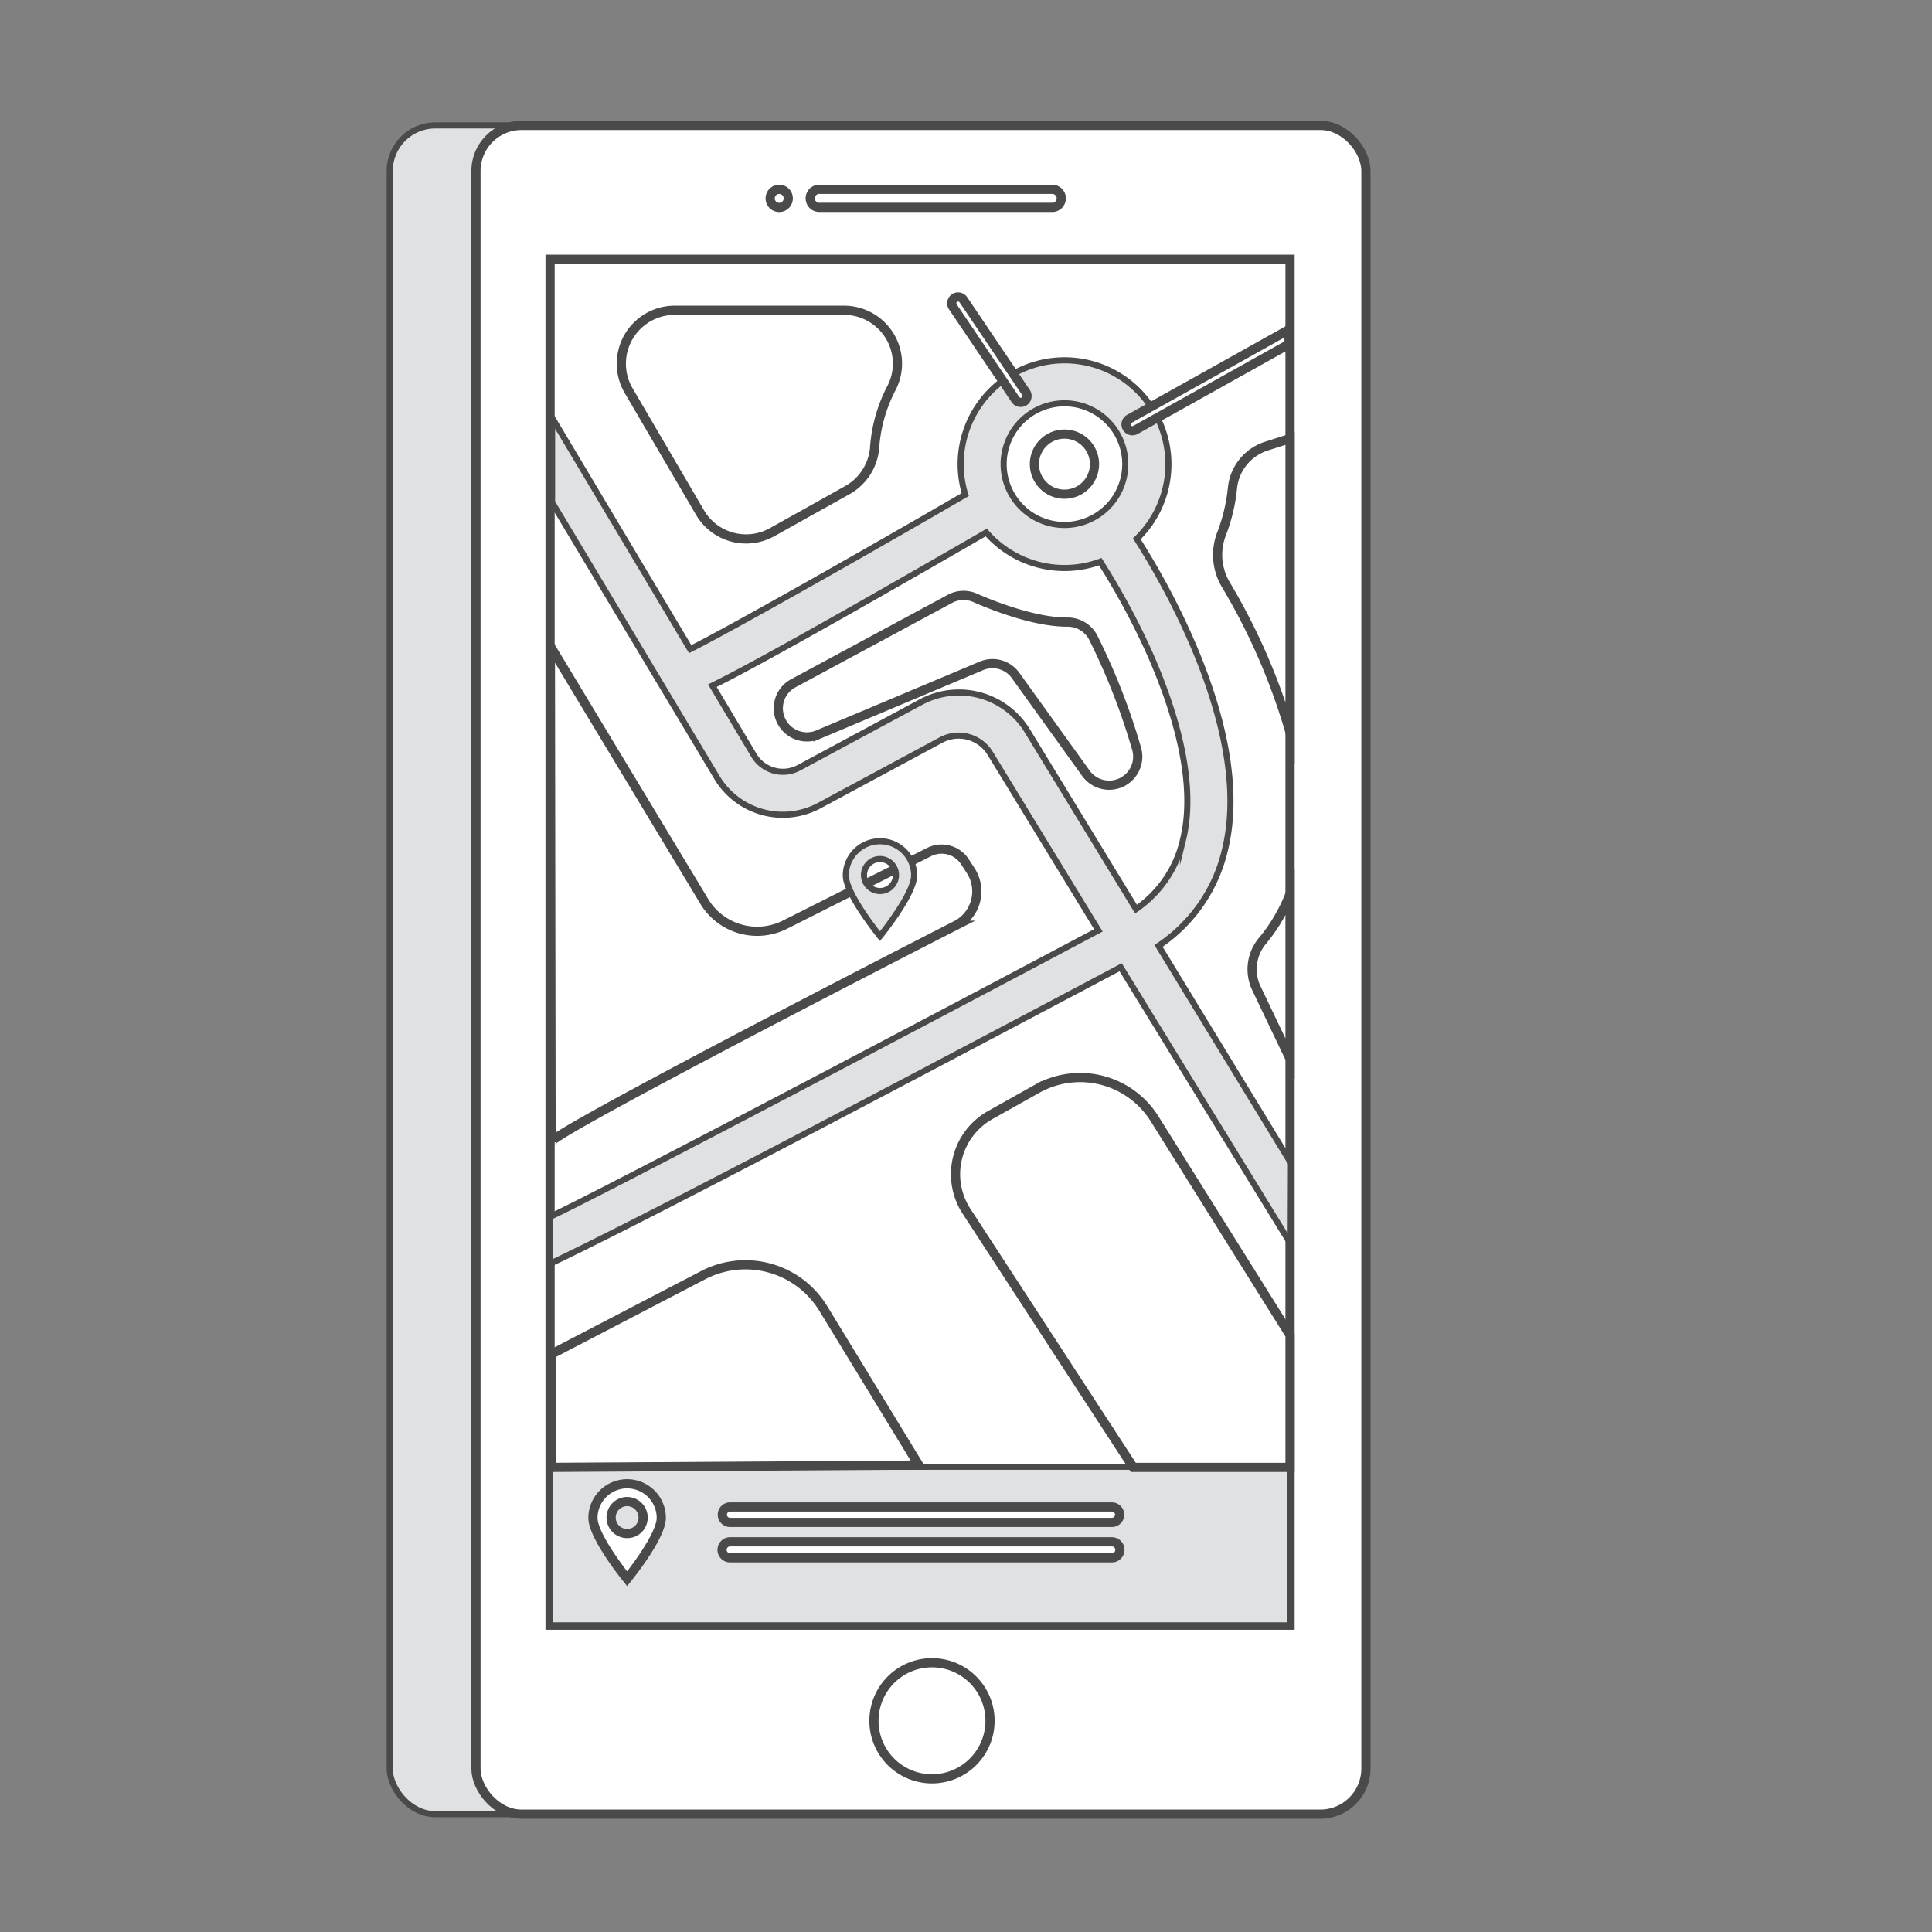 <svg id="Layer_1" data-name="Layer 1" xmlns="http://www.w3.org/2000/svg" viewBox="0 0 250 250"><rect x="0" y="0" width="250" height="250" fill="#808080" stroke="none"/><defs><style>.cls-1{fill:#e0e1e2;stroke-width:0.79px;}.cls-1,.cls-2{stroke:#4b4a4a;stroke-miterlimit:10;}.cls-2{fill:#fff;stroke-width:1.19px;}</style></defs><rect class="cls-1" x="50.43" y="16.23" width="115.16" height="218.52" rx="5.89"/><rect class="cls-2" x="61.59" y="16.23" width="115.16" height="218.52" rx="5.89"/><path class="cls-2" d="M136.05,24.5H106.12a1.17,1.17,0,1,0,0,2.33h29.93a1.17,1.17,0,1,0,0-2.33Z"/><path class="cls-2" d="M100.8,24.5A1.17,1.17,0,1,0,102,25.66,1.17,1.17,0,0,0,100.8,24.5Z"/><path class="cls-2" d="M113.09,222.67a7.51,7.51,0,1,1,7.51,7.51A7.51,7.51,0,0,1,113.09,222.67Z"/><rect class="cls-2" x="71.18" y="33.55" width="95.75" height="176.75"/><rect class="cls-1" x="71.18" y="189.8" width="95.75" height="20.52"/><path class="cls-1" d="M167.05,150.5l-17.14-28.1A20.47,20.47,0,0,0,158.5,110c3.66-15-7.65-34.41-11.4-40.28A13.44,13.44,0,1,0,124.9,64c-14.46,8.38-30.07,17.2-35.59,20L71.44,54.06V65l21.33,35.6A9.94,9.94,0,0,0,106,104.25l15.77-8.49a4.79,4.79,0,0,1,6.36,1.72l14,22.91c-26.82,14.22-64.8,34.21-71,37.09v6.07c4.73-2.24,15.45-7.59,39.67-20.33,14.39-7.56,28.74-15.16,34.21-18.06l22,35.8ZM137.74,52.19a7.87,7.87,0,1,1-7.87,7.87A7.88,7.88,0,0,1,137.74,52.19ZM147,117.64,132.93,94.57a10.36,10.36,0,0,0-13.76-3.72L103.4,99.34a4.38,4.38,0,0,1-5.85-1.61l-5.37-9C95,87.35,100.3,84.49,110.7,78.6c6.93-3.94,13.73-7.85,16.92-9.7a13.45,13.45,0,0,0,14.75,3.78,93.09,93.09,0,0,1,6.36,11.78c3,6.76,6.24,16.45,4.35,24.21A14.88,14.88,0,0,1,147,117.64Z"/><path class="cls-2" d="M166.8,42.65,146.1,54.22a.82.82,0,0,0,.8,1.43l19.9-11.12Z"/><path class="cls-2" d="M132.08,52.07a.81.81,0,0,1-.68-.36l-8.1-12a.82.82,0,0,1,1.36-.92l8.1,12a.83.83,0,0,1-.22,1.14A.84.84,0,0,1,132.08,52.07Z"/><circle class="cls-2" cx="137.74" cy="60.06" r="3.89"/><path class="cls-2" d="M118.89,189.58l-12.35-20.25A11.81,11.81,0,0,0,91,165L71.31,175.25v14.63Z"/><path class="cls-2" d="M71.31,147.8c-.11-1,38.56-21,52.41-28.07a4.93,4.93,0,0,0,1.88-7.08l-.74-1.14a3.6,3.6,0,0,0-4.64-1.25l-18.64,9.39a8,8,0,0,1-10.36-2.86l-20-33.17Z"/><path class="cls-2" d="M81.33,50.52l9.25,15.8a6.91,6.91,0,0,0,9.33,2.54l9.74-5.44A6.93,6.93,0,0,0,113.17,58a19.58,19.58,0,0,1,2.11-7.64,6.86,6.86,0,0,0-.17-6.91h0a6.92,6.92,0,0,0-5.89-3.3H87.29A6.91,6.91,0,0,0,81.33,50.52Z"/><path class="cls-2" d="M166.93,56.75v38a81.53,81.53,0,0,0-8.34-19.15A7.54,7.54,0,0,1,158.1,69a23,23,0,0,0,1.39-5.93,6.35,6.35,0,0,1,4.35-5.33Z"/><path class="cls-2" d="M163.35,121.76a21.6,21.6,0,0,0,3.58-6.08V137l-4.35-9.11A5.73,5.73,0,0,1,163.35,121.76Z"/><path class="cls-2" d="M166.93,172.78v17.1H146.65l-21.58-33.14a8.78,8.78,0,0,1,3.06-12.45l6.08-3.41a11.37,11.37,0,0,1,15.19,3.89Z"/><path class="cls-2" d="M102.66,88.41l20.26-10.92a3.7,3.7,0,0,1,3.23-.14c2.6,1.14,7.87,3.17,12,3.15a3.71,3.71,0,0,1,3.35,2.08A85,85,0,0,1,147.11,97a3.7,3.7,0,0,1-6.58,3.08l-9.09-12.64A3.68,3.68,0,0,0,127,86.16l-21.16,8.91a3.7,3.7,0,0,1-4.65-1.6h0A3.68,3.68,0,0,1,102.66,88.41Z"/><path class="cls-2" d="M143.88,195H94.47a1,1,0,0,0-1,1h0a1,1,0,0,0,1,1h49.41a1,1,0,0,0,1-1h0A1,1,0,0,0,143.88,195Z"/><path class="cls-2" d="M143.88,199.51H94.47a1,1,0,1,0,0,2.07h49.41a1,1,0,1,0,0-2.07Z"/><path class="cls-2" d="M81.15,192a4.42,4.42,0,0,0-4.42,4.42c0,2.44,4.42,7.87,4.42,7.87s4.42-5.43,4.42-7.87A4.42,4.42,0,0,0,81.15,192Zm0,6.44a2.07,2.07,0,1,1,2.07-2.06A2.06,2.06,0,0,1,81.15,198.44Z"/><path class="cls-1" d="M113.87,108.86a4.42,4.42,0,0,0-4.42,4.42c0,2.44,4.42,7.86,4.42,7.86s4.42-5.42,4.42-7.86A4.42,4.42,0,0,0,113.87,108.86Zm0,6.44a2.07,2.07,0,1,1,2.07-2.07A2.07,2.07,0,0,1,113.87,115.3Z"/></svg>